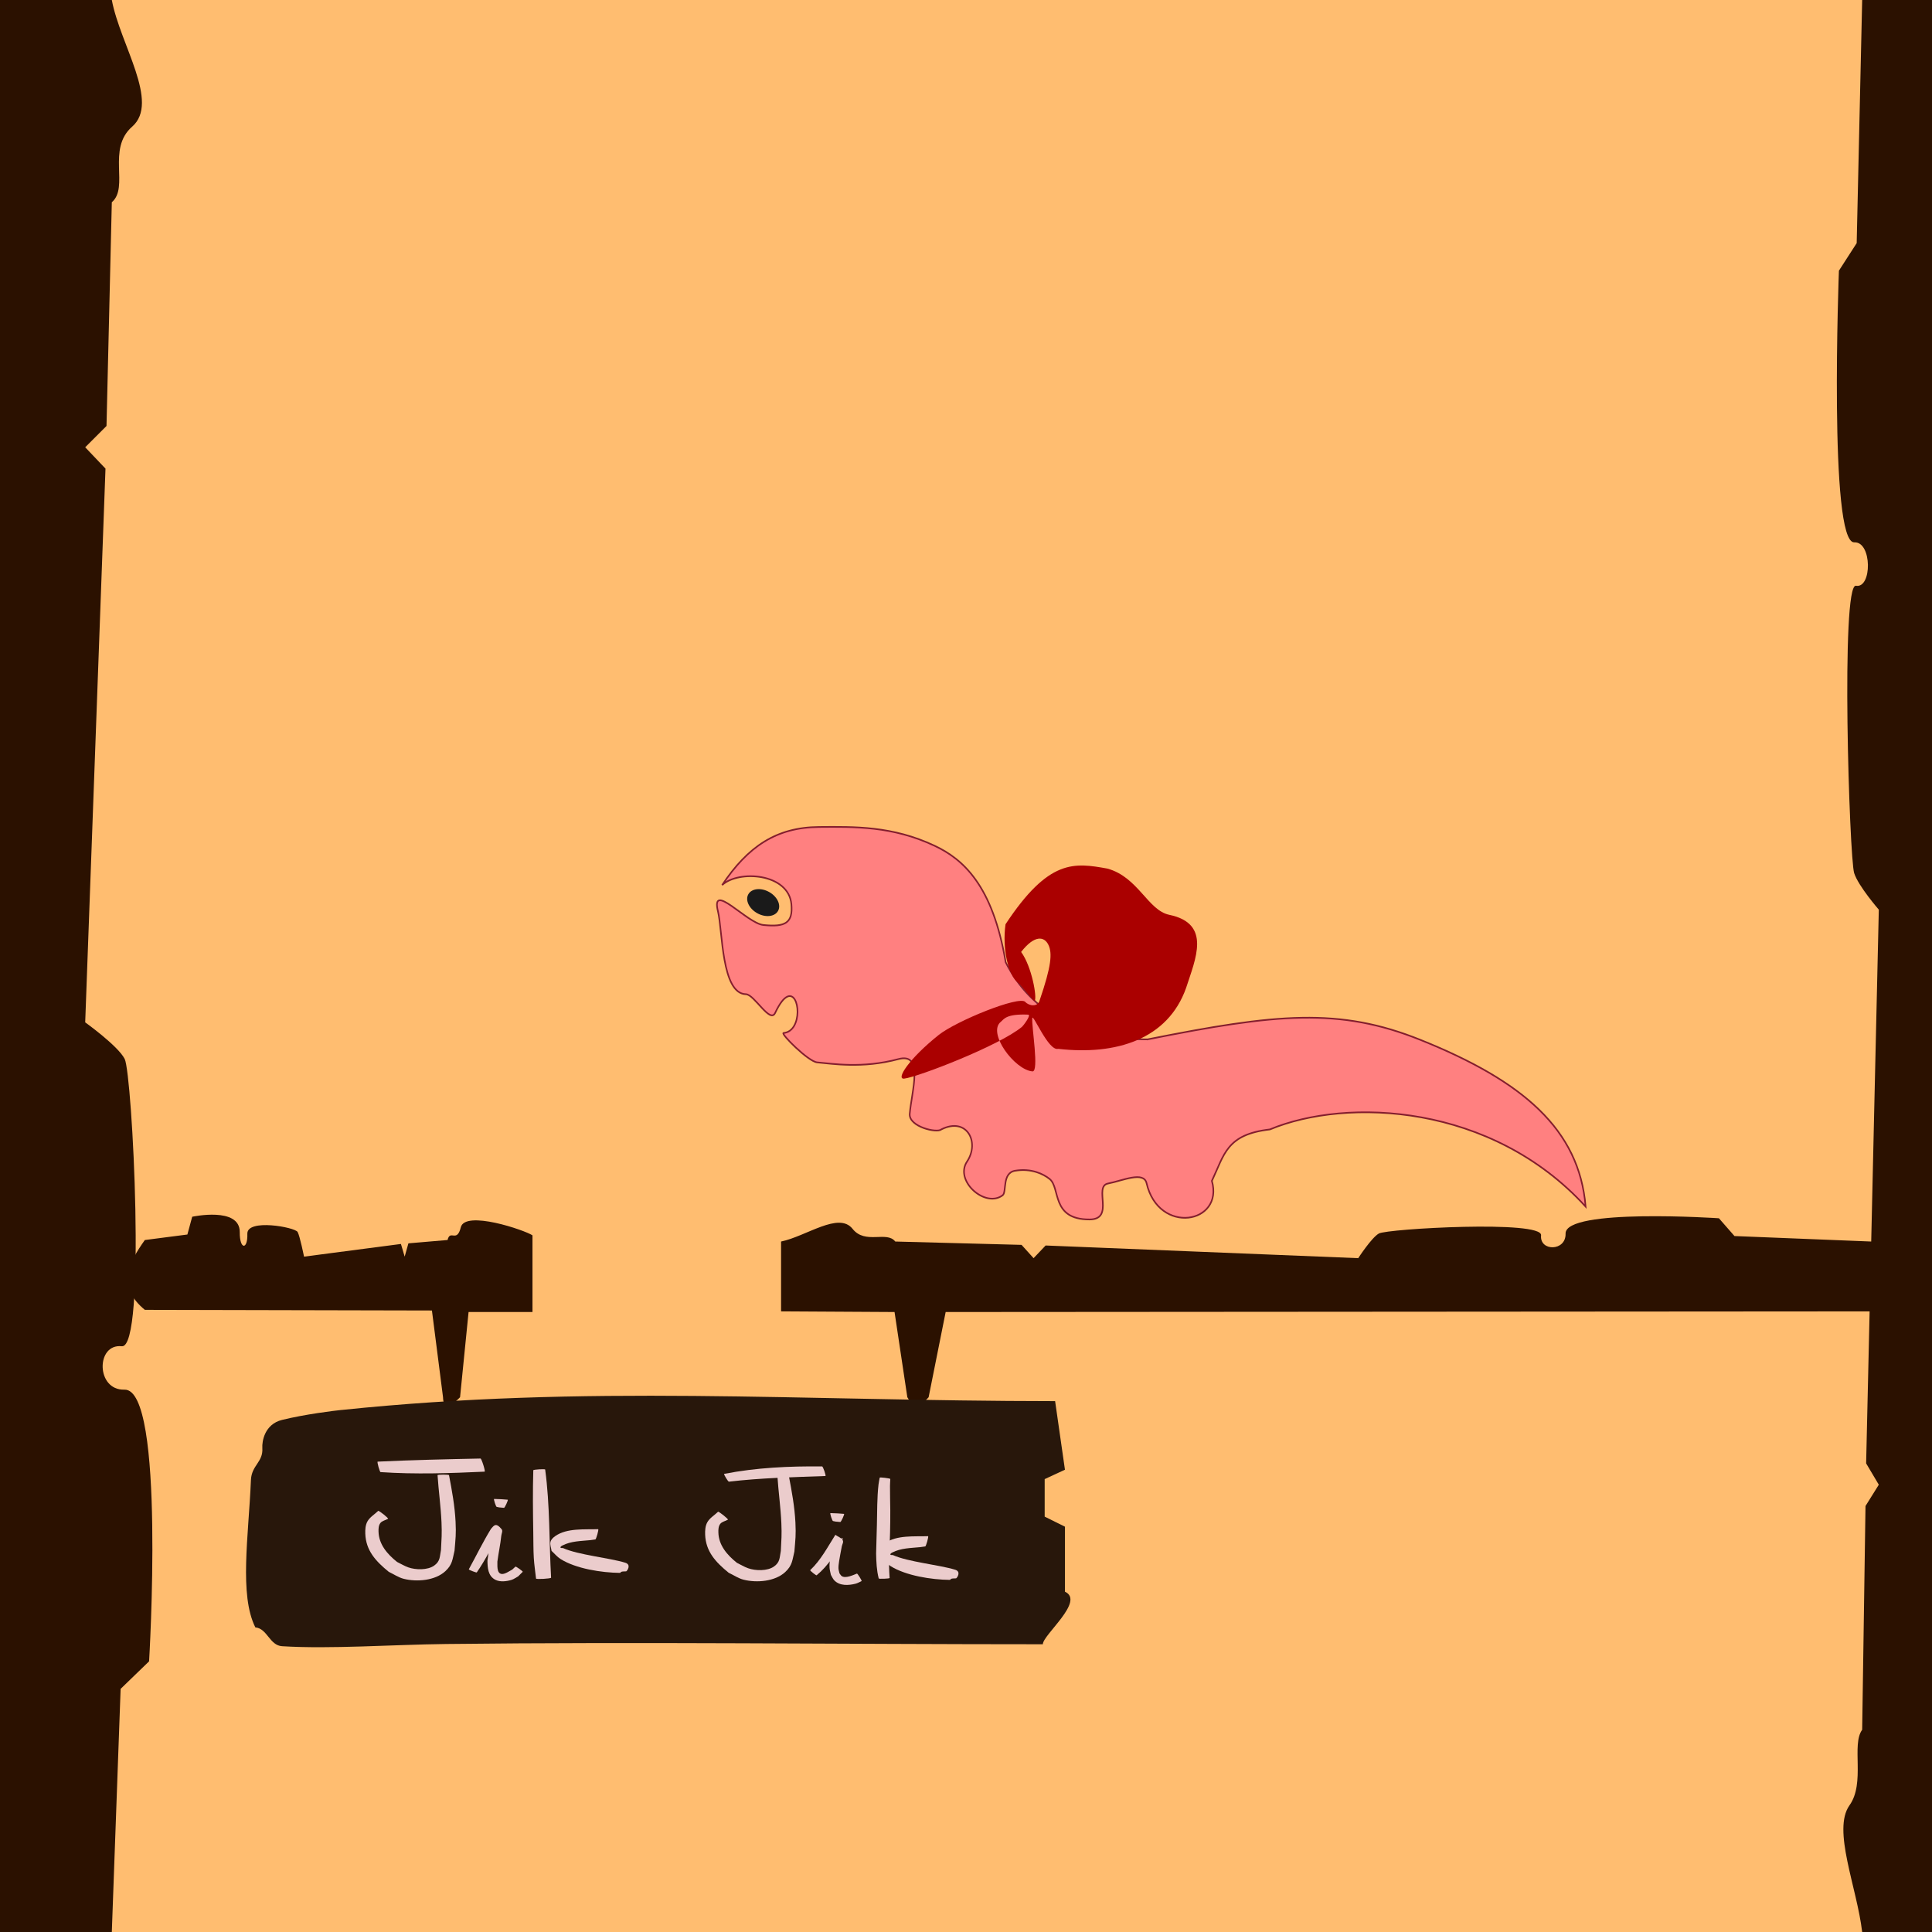 <?xml version="1.0" encoding="UTF-8" standalone="no"?>
<svg
   xmlns:dc="http://purl.org/dc/elements/1.1/"
   xmlns:cc="http://creativecommons.org/ns#"
   xmlns:rdf="http://www.w3.org/1999/02/22-rdf-syntax-ns#"
   xmlns:svg="http://www.w3.org/2000/svg"
   xmlns="http://www.w3.org/2000/svg"
   xmlns:sodipodi="http://sodipodi.sourceforge.net/DTD/sodipodi-0.dtd"
   xmlns:inkscape="http://www.inkscape.org/namespaces/inkscape"
   width="120mm"
   height="120mm"
   viewBox="0 0 120 120"
   version="1.1"
   id="svg877"
   inkscape:version="1.0.1 (3bc2e813f5, 2020-09-07)"
   sodipodi:docname="jikjik.svg">
  <defs
     id="defs871">
    <inkscape:path-effect
       effect="bspline"
       id="path-effect5884"
       is_visible="true"
       lpeversion="1"
       weight="33.333"
       steps="2"
       helper_size="0"
       apply_no_weight="true"
       apply_with_weight="true"
       only_selected="false" />
    <inkscape:path-effect
       effect="bspline"
       id="path-effect5865"
       is_visible="true"
       lpeversion="1"
       weight="33.333"
       steps="2"
       helper_size="0"
       apply_no_weight="true"
       apply_with_weight="true"
       only_selected="false" />
    <inkscape:path-effect
       effect="bspline"
       id="path-effect5861"
       is_visible="true"
       lpeversion="1"
       weight="33.333"
       steps="2"
       helper_size="0"
       apply_no_weight="true"
       apply_with_weight="true"
       only_selected="false" />
    <inkscape:path-effect
       effect="bspline"
       id="path-effect5857"
       is_visible="true"
       lpeversion="1"
       weight="33.333"
       steps="2"
       helper_size="0"
       apply_no_weight="true"
       apply_with_weight="true"
       only_selected="false" />
    <inkscape:path-effect
       effect="bspline"
       id="path-effect5853"
       is_visible="true"
       lpeversion="1"
       weight="33.333"
       steps="2"
       helper_size="0"
       apply_no_weight="true"
       apply_with_weight="true"
       only_selected="false" />
  </defs>
  <sodipodi:namedview
     id="base"
     pagecolor="#ffffff"
     bordercolor="#666666"
     borderopacity="1.0"
     inkscape:pageopacity="0.0"
     inkscape:pageshadow="2"
     inkscape:zoom="1"
     inkscape:cx="37.061603"
     inkscape:cy="275.18177"
     inkscape:document-units="mm"
     inkscape:current-layer="layer15"
     inkscape:document-rotation="0"
     showgrid="false"
     inkscape:window-width="1920"
     inkscape:window-height="1001"
     inkscape:window-x="-9"
     inkscape:window-y="-9"
     inkscape:window-maximized="1">
    <inkscape:grid
       type="xygrid"
       id="grid1440" />
  </sodipodi:namedview>
  <g
     inkscape:groupmode="layer"
     id="layer1"
     inkscape:label="bg"
     sodipodi:insensitive="true">
    <rect
       style="fill:#ffbd70;fill-opacity:1;fill-rule:evenodd;stroke-width:0.265"
       id="rect979"
       width="120"
       height="120"
       x="-4.4408921e-16"
       y="0" />
  </g>
  <g
     inkscape:groupmode="layer"
     id="layer15"
     inkscape:label="bg1"
     style="display:inline"
     sodipodi:insensitive="true">
    <path
       id="rect975"
       style="fill:#2b1100;fill-opacity:1;fill-rule:evenodd;stroke-width:0.265"
       d="M 0,0 H 6.945 C 7.467,2.783 9.942,6.349 8.208,7.867 6.615,9.26 8.043,11.624 6.945,12.562 L 6.615,26.458 5.292,27.781 6.552,29.106 5.292,63.5 c 0,0 2.045,1.467 2.452,2.272 0.477,0.941 1.352,18.017 -0.18,17.846 C 5.953,83.438 5.953,86.368 7.731,86.314 10.29,86.237 9.26,103.188 9.26,103.188 L 7.492,104.899 6.945,120 H 0 Z"
       sodipodi:nodetypes="ccscccccsssccccc" />
    <path
       id="rect975-5"
       style="display:inline;fill:#2b1100;fill-opacity:1;fill-rule:evenodd;stroke-width:0.265"
       d="m 120,120 h -4.337 c -0.326,-2.783 -1.871,-6.349 -0.788,-7.867 0.995,-1.394 0.103,-3.757 0.788,-4.695 l 0.207,-13.897 0.826,-1.323 -0.787,-1.325 L 116.696,56.5 c 0,0 -1.277,-1.467 -1.531,-2.272 -0.298,-0.941 -0.845,-18.017 0.113,-17.846 1.006,0.18 1.006,-2.75 -0.105,-2.696 -1.598,0.077 -0.955,-16.873 -0.955,-16.873 L 115.322,15.101 115.663,0 h 4.337 z"
       sodipodi:nodetypes="ccscccccsssccccc" />
    <path
       id="rect975-5-5"
       style="display:inline;fill:#2b1100;fill-opacity:1;fill-rule:evenodd;stroke-width:0.265"
       d="m 48.514,81.451 v -4.337 c 1.571,-0.326 3.584,-1.871 4.441,-0.788 0.787,0.995 2.121,0.103 2.651,0.788 l 7.845,0.207 0.747,0.826 0.748,-0.787 19.416,0.787 c 0,0 0.828,-1.277 1.282,-1.531 0.531,-0.298 10.171,-0.845 10.075,0.113 -0.101,1.006 1.552,1.006 1.522,-0.105 -0.043,-1.598 9.525,-0.955 9.525,-0.955 l 0.966,1.104 8.525,0.342 v 4.337 l -57.52,0.04 -1.058,5.292 c -0.841,0.949 -1.058,0.417 -1.323,0 L 55.562,81.492 Z"
       sodipodi:nodetypes="ccscccccsssccccccccc" />
    <path
       id="rect975-5-5-9"
       style="display:inline;fill:#2b1100;fill-opacity:1;fill-rule:evenodd;stroke-width:0.265"
       d="m 33.073,81.492 v -4.763 c -0.487,-0.326 -4.187,-1.581 -4.452,-0.498 -0.244,0.995 -0.658,0.103 -0.822,0.788 l -2.432,0.207 -0.232,0.826 -0.232,-0.787 -6.019,0.787 c 0,0 -0.257,-1.277 -0.398,-1.531 -0.165,-0.298 -3.153,-0.845 -3.123,0.113 0.031,1.006 -0.481,1.006 -0.472,-0.105 0.013,-1.598 -2.953,-0.955 -2.953,-0.955 l -0.299,1.104 -2.643,0.342 c -1.032,1.448 -1.751,2.896 0,4.337 l 17.832,0.04 0.689,5.387 c 0.018,0.627 0.29,0.78 1.058,0 l 0.529,-5.292 z"
       sodipodi:nodetypes="ccscccccsssccccccccc" />
  </g>
  <g
     inkscape:groupmode="layer"
     id="layer7"
     inkscape:label="zz"
     style="display:inline"
     sodipodi:insensitive="true">
    <g
       id="g9280"
       transform="matrix(1.038,0,0,1.089,-149.587,-10.226)"
       style="stroke-width:0.94">
      <path
         id="rect835"
         style="fill:#ff8080;fill-rule:evenodd;stroke:#831e2e;stroke-width:0.094;stroke-miterlimit:4;stroke-dasharray:none;stroke-opacity:1"
         d="m 212.77,68.673 c -3.856,0 -6.941,-1.467 -8.483,-4.401 -0.771,-4.401 -2.563,-5.885 -4.247,-6.641 -2.538,-1.139 -4.809,-1.088 -6.921,-1.073 -2.558,0.018 -4.255,1.113 -5.798,3.313 0.977,-0.874 3.981,-0.681 4.145,1.095 0.097,1.053 -0.344,1.315 -1.685,1.181 -0.978,-0.098 -3.16,-2.527 -2.709,-0.777 0.283,1.097 0.201,4.696 1.672,4.726 0.506,0.01 1.441,1.695 1.751,1.065 0.275,-0.56 0.522,-0.838 0.727,-0.926 0.765,-0.331 0.939,1.978 -0.225,2.072 -0.207,0.017 1.482,1.635 2.013,1.677 0.903,0.073 2.685,0.366 4.858,-0.187 1.546,-0.394 0.794,1.807 0.679,3.122 -0.065,0.74 1.642,1.112 1.886,0.889 1.542,-0.734 2.314,0.734 1.542,1.834 -0.771,1.1 1.102,2.672 2.134,1.919 0.25,-0.183 -0.049,-1.272 0.742,-1.397 0.98,-0.155 1.697,0.191 2.06,0.465 0.674,0.507 0.076,2.314 2.39,2.314 1.542,0 0.22,-1.886 1.113,-2.051 0.881,-0.163 2.134,-0.72 2.306,-0.014 0.72,2.959 4.638,2.316 3.907,-0.136 0.751,-1.508 0.865,-2.647 3.47,-2.934 4.627,-1.834 13.271,-1.467 18.894,4.401 -0.386,-4.401 -3.735,-7.153 -9.867,-9.503 -4.879,-1.87 -8.642,-1.5 -16.354,-0.033 z"
         sodipodi:nodetypes="ccsscssssssssssccssscsscccsc" />
      <ellipse
         style="fill:#1a1a1a;stroke:none;stroke-width:0.028;stroke-linecap:square;stroke-opacity:1;paint-order:fill markers stroke"
         id="path838"
         cx="-194.58"
         cy="-35.745"
         rx="1.008"
         ry="0.702"
         transform="matrix(-0.882,-0.471,-0.508,0.861,0,0)" />
      <path
         id="rect2716"
         style="fill:#aa0000;fill-rule:evenodd;stroke-width:0.16"
         d="m 204.279,62.106 c -0.209,1.409 0.17,2.941 0.76,3.342 0.192,0.13 0.933,1.094 0.986,1.026 0.148,-0.19 -0.169,-1.951 -0.812,-2.789 0.806,-0.985 1.386,-0.892 1.633,-0.403 0.241,0.475 0.175,1.217 -0.526,3.166 -0.104,0.391 -0.629,0.326 -0.86,0.087 -0.361,-0.373 -4.131,1.087 -5.183,1.888 -1.774,1.35 -2.585,2.542 -2.059,2.486 0.8,-0.084 5.683,-1.87 7.053,-2.958 0.061,-0.048 0.574,-0.682 0.361,-0.69 -1.345,-0.055 -1.458,0.277 -1.632,0.408 -0.827,0.622 0.812,2.738 1.89,2.829 0.415,0.035 -0.06,-2.558 -0.009,-3.039 0.032,-0.294 0.969,1.904 1.546,1.752 3.463,0.381 6.566,-0.538 7.657,-3.472 0.553,-1.639 1.542,-3.668 -1.004,-4.171 -1.285,-0.254 -1.858,-2.154 -3.704,-2.637 -1.984,-0.341 -3.508,-0.567 -6.097,3.176 z"
         sodipodi:nodetypes="csscscssssssssccsccc" />
    </g>
  </g>
  <g
     inkscape:groupmode="layer"
     id="layer2"
     inkscape:label="text"
     sodipodi:insensitive="true">
    <path
       id="rect989-0"
       style="fill:#28170b;fill-rule:evenodd;stroke-width:0.265"
       d="m 21.203,87.577 c 15.257,-1.587 28.396,-0.557 44.332,-0.55 l 0.611,4.26 -1.259,0.583 v 2.331 l 1.259,0.624 v 2.914 1.124 c 1.259,0.583 -1.374,2.682 -1.374,3.265 -12.446,5.9e-4 -24.995,-0.158 -37.073,-0.016 -3.349,0.039 -7.186,0.324 -10.18,0.137 -0.778,-0.049 -0.912,-1.1 -1.66,-1.169 -1.009,-2.023 -0.42,-5.649 -0.273,-9.153 0.039,-0.921 0.767,-1.111 0.708,-1.983 -0.028,-0.413 0.137,-1.482 1.221,-1.75 1.436,-0.354 3.219,-0.57 3.688,-0.619 z"
       sodipodi:nodetypes="sccccccccsscssss" />
    <path
       style="fill:#ebcccc;fill-opacity:1;stroke:none;stroke-width:0.265;stroke-linecap:square;paint-order:fill markers stroke"
       id="path2220"
       d="m 23.64,91.435 c 2.152,0.146 4.31,0.071 6.461,-0.028 0.063,-0.017 -0.195,-0.832 -0.258,-0.815 v 0 c -2.129,0.043 -4.259,0.093 -6.386,0.193 -0.05,0.012 0.132,0.663 0.182,0.651 z" />
    <path
       style="fill:#ebcccc;fill-opacity:1;stroke:none;stroke-width:0.265;stroke-linecap:square;paint-order:fill markers stroke"
       id="path2222"
       d="m 27.177,91.625 c 0.065,0.979 0.203,1.955 0.246,2.936 0.031,0.723 0.002,1.012 -0.033,1.715 -0.083,0.412 -0.039,0.693 -0.425,0.967 -0.408,0.29 -1.149,0.271 -1.605,0.109 -0.245,-0.087 -0.464,-0.224 -0.696,-0.336 -0.617,-0.492 -1.131,-1.095 -1.153,-1.881 -0.005,-0.181 0.001,-0.385 0.113,-0.535 0.105,-0.141 0.32,-0.176 0.48,-0.265 0.038,-0.04 -0.577,-0.531 -0.614,-0.491 v 0 c -0.222,0.216 -0.517,0.385 -0.665,0.649 -0.13,0.231 -0.145,0.51 -0.136,0.77 0.039,1.05 0.652,1.709 1.462,2.369 0.309,0.144 0.593,0.347 0.927,0.431 0.821,0.206 1.95,0.111 2.582,-0.473 0.45,-0.416 0.441,-0.739 0.572,-1.275 0.062,-0.768 0.104,-1.011 0.064,-1.807 -0.049,-0.968 -0.223,-1.93 -0.407,-2.882 0,-0.046 -0.711,-0.046 -0.711,0 z" />
    <path
       style="fill:#ebcccc;fill-opacity:1;stroke:none;stroke-width:0.265;stroke-linecap:square;paint-order:fill markers stroke"
       id="path2224"
       d="m 29.615,97.663 c 0.546,-0.791 0.971,-1.646 1.412,-2.491 0.026,-0.038 0.125,-0.102 0.078,-0.115 -0.148,-0.041 -0.327,-0.059 -0.463,0.01 -0.084,0.043 -0.053,0.173 -0.074,0.261 -0.128,0.531 -0.22,1.063 -0.292,1.603 0.007,0.43 0.024,0.955 0.493,1.193 0.299,0.152 0.707,0.097 1.004,0.005 0.15,-0.046 0.275,-0.147 0.413,-0.22 0.094,-0.094 0.188,-0.188 0.282,-0.281 0.024,-0.03 -0.429,-0.352 -0.453,-0.322 v 0 c -0.065,0.06 -0.13,0.12 -0.195,0.18 -0.142,0.075 -0.451,0.292 -0.646,0.277 -0.356,-0.027 -0.266,-0.592 -0.281,-0.77 0.07,-0.536 0.188,-1.068 0.243,-1.604 0.014,-0.135 0.108,-0.3 0.02,-0.407 -0.366,-0.446 -0.478,-0.221 -0.658,-0.026 -0.502,0.817 -0.919,1.679 -1.38,2.517 -0.014,0.033 0.484,0.225 0.498,0.192 z" />
    <path
       style="fill:#ebcccc;fill-opacity:1;stroke:none;stroke-width:0.265;stroke-linecap:square;paint-order:fill markers stroke"
       id="path2226"
       d="m 33.124,91.32 c -0.038,1.295 -0.023,2.591 -9.43e-4,3.887 0.009,0.522 0.002,1.044 0.033,1.565 0.026,0.427 0.092,0.85 0.138,1.275 0.004,0.06 0.939,0.006 0.935,-0.054 v 0 c -0.125,-2.239 -0.067,-4.488 -0.367,-6.717 -0.003,-0.048 -0.741,-0.004 -0.738,0.044 z" />
    <path
       style="fill:#ebcccc;fill-opacity:1;stroke:none;stroke-width:0.265;stroke-linecap:square;paint-order:fill markers stroke"
       id="path2228"
       d="m 37.154,94.98 c -0.85,0.029 -1.939,-0.081 -2.665,0.428 -0.129,0.09 -0.259,0.21 -0.295,0.355 -0.047,0.184 0.042,0.377 0.063,0.565 0.186,0.168 0.343,0.368 0.557,0.504 0.957,0.605 2.554,0.851 3.697,0.863 0.118,-0.095 0.065,-0.083 0.382,-0.095 0.051,-0.013 0.344,-0.414 -0.057,-0.537 -0.993,-0.304 -2.93,-0.484 -3.871,-0.911 -0.05,-0.011 -0.141,0.014 -0.151,-0.032 -0.011,-0.055 0.066,-0.099 0.119,-0.127 0.531,-0.275 1.145,-0.274 1.732,-0.332 0.104,-0.011 0.207,-0.029 0.311,-0.044 0.049,0.011 0.227,-0.624 0.178,-0.636 z"
       sodipodi:nodetypes="sssccccscccccss" />
    <path
       style="fill:#ebcccc;fill-opacity:1;stroke:none;stroke-width:0.265;stroke-linecap:square;paint-order:fill markers stroke"
       id="path2230"
       d="m 45.272,92.029 c 1.984,-0.233 3.994,-0.279 5.996,-0.351 0.054,-0.011 -0.152,-0.606 -0.206,-0.595 v 0 c -2.038,-0.023 -4.099,0.074 -6.083,0.462 -0.044,0.016 0.249,0.499 0.293,0.483 z" />
    <path
       style="fill:#ebcccc;fill-opacity:1;stroke:none;stroke-width:0.265;stroke-linecap:square;paint-order:fill markers stroke"
       id="path2234"
       d="m 50.722,97.845 c 0.73,-0.603 1.256,-1.427 1.637,-2.298 -0.173,0.022 -0.373,-0.032 -0.518,0.066 -0.096,0.065 -0.059,0.228 -0.087,0.342 -0.109,0.454 -0.256,0.949 -0.229,1.422 0.009,0.149 0.056,0.293 0.083,0.44 0.072,0.116 0.121,0.251 0.216,0.347 0.345,0.35 0.886,0.311 1.315,0.203 0.133,-0.034 0.252,-0.108 0.378,-0.163 0.032,-0.021 -0.26,-0.487 -0.292,-0.466 v 0 c -0.227,0.088 -0.701,0.317 -0.941,0.158 -0.061,-0.041 -0.094,-0.115 -0.142,-0.172 -0.021,-0.104 -0.06,-0.205 -0.064,-0.311 -0.009,-0.236 0.083,-0.697 0.122,-0.913 0.027,-0.15 0.058,-0.3 0.085,-0.45 0.022,-0.125 0.122,-0.265 0.061,-0.375 -0.094,-0.169 -0.306,-0.23 -0.46,-0.345 -0.482,0.76 -0.903,1.574 -1.564,2.195 -0.022,0.029 0.379,0.348 0.401,0.319 z" />
    <path
       style="fill:#ebcccc;fill-opacity:1;stroke:none;stroke-width:0.265;stroke-linecap:square;paint-order:fill markers stroke"
       id="path2238"
       d="m 51.741,94.475 c 0.211,0.049 0.063,0.019 0.451,0.059 0.046,0.013 0.278,-0.492 0.233,-0.505 v 0 c -0.528,-0.04 -0.247,-0.023 -0.846,-0.047 -0.045,0.009 0.117,0.502 0.162,0.493 z" />
    <path
       style="fill:#ebcccc;fill-opacity:1;stroke:none;stroke-width:0.265;stroke-linecap:square;paint-order:fill markers stroke"
       id="path2240"
       d="m 54.64,91.779 c -0.025,0.145 -0.059,0.288 -0.075,0.434 -0.092,0.822 -0.079,1.657 -0.099,2.485 -0.015,0.598 -0.033,1.195 -0.049,1.793 0.01,0.52 0.032,1.036 0.162,1.55 0.005,0.041 0.682,0.013 0.677,-0.027 v 0 c -0.034,-0.486 -0.048,-0.971 -0.027,-1.455 0.049,-0.909 0.072,-1.817 0.068,-2.73 -0.002,-0.509 -0.023,-1.019 -0.018,-1.527 0.001,-0.147 0.013,-0.294 0.019,-0.441 0.004,-0.039 -0.653,-0.12 -0.657,-0.081 z" />
    <path
       style="fill:#ebcccc;fill-opacity:1;stroke:none;stroke-width:0.265;stroke-linecap:square;paint-order:fill markers stroke"
       id="path2222-2"
       d="m 48.286,91.68 c 0.065,0.979 0.203,1.955 0.246,2.936 0.031,0.723 0.002,1.012 -0.033,1.715 -0.083,0.412 -0.039,0.693 -0.425,0.967 -0.408,0.29 -1.149,0.271 -1.605,0.109 -0.245,-0.087 -0.464,-0.224 -0.696,-0.336 -0.617,-0.492 -1.131,-1.095 -1.153,-1.881 -0.005,-0.181 0.001,-0.385 0.113,-0.535 0.105,-0.141 0.32,-0.176 0.48,-0.265 0.038,-0.04 -0.577,-0.531 -0.614,-0.491 v 0 c -0.222,0.216 -0.517,0.385 -0.665,0.649 -0.13,0.231 -0.145,0.51 -0.136,0.77 0.039,1.05 0.652,1.709 1.462,2.369 0.309,0.144 0.593,0.347 0.927,0.431 0.821,0.206 1.95,0.111 2.582,-0.473 0.45,-0.416 0.441,-0.739 0.572,-1.275 0.062,-0.768 0.104,-1.011 0.064,-1.807 -0.049,-0.968 -0.223,-1.93 -0.407,-2.882 0,-0.046 -0.711,-0.046 -0.711,0 z" />
    <path
       style="fill:#ebcccc;fill-opacity:1;stroke:none;stroke-width:0.265;stroke-linecap:square;paint-order:fill markers stroke"
       id="path2238-4"
       d="m 30.852,93.595 c 0.211,0.049 0.063,0.019 0.451,0.059 0.046,0.013 0.278,-0.492 0.233,-0.505 v 0 c -0.528,-0.04 -0.247,-0.023 -0.846,-0.047 -0.045,0.009 0.117,0.502 0.162,0.493 z" />
    <path
       style="fill:#ebcccc;fill-opacity:1;stroke:none;stroke-width:0.265;stroke-linecap:square;paint-order:fill markers stroke"
       id="path2228-4"
       d="m 57.644,95.415 c -0.85,0.029 -1.939,-0.082 -2.665,0.428 -0.129,0.09 -0.259,0.21 -0.295,0.355 -0.047,0.184 0.042,0.377 0.063,0.565 0.186,0.168 0.343,0.368 0.557,0.504 0.957,0.605 2.554,0.851 3.697,0.863 0.118,-0.095 0.065,-0.083 0.382,-0.095 0.051,-0.013 0.344,-0.414 -0.057,-0.537 -0.993,-0.304 -2.93,-0.484 -3.871,-0.911 -0.05,-0.011 -0.141,0.014 -0.151,-0.032 -0.011,-0.055 0.066,-0.099 0.119,-0.127 0.531,-0.275 1.145,-0.274 1.732,-0.332 0.104,-0.011 0.207,-0.029 0.311,-0.044 0.049,0.011 0.227,-0.624 0.178,-0.636 z"
       sodipodi:nodetypes="sssccccscccccss" />
  </g>
</svg>
